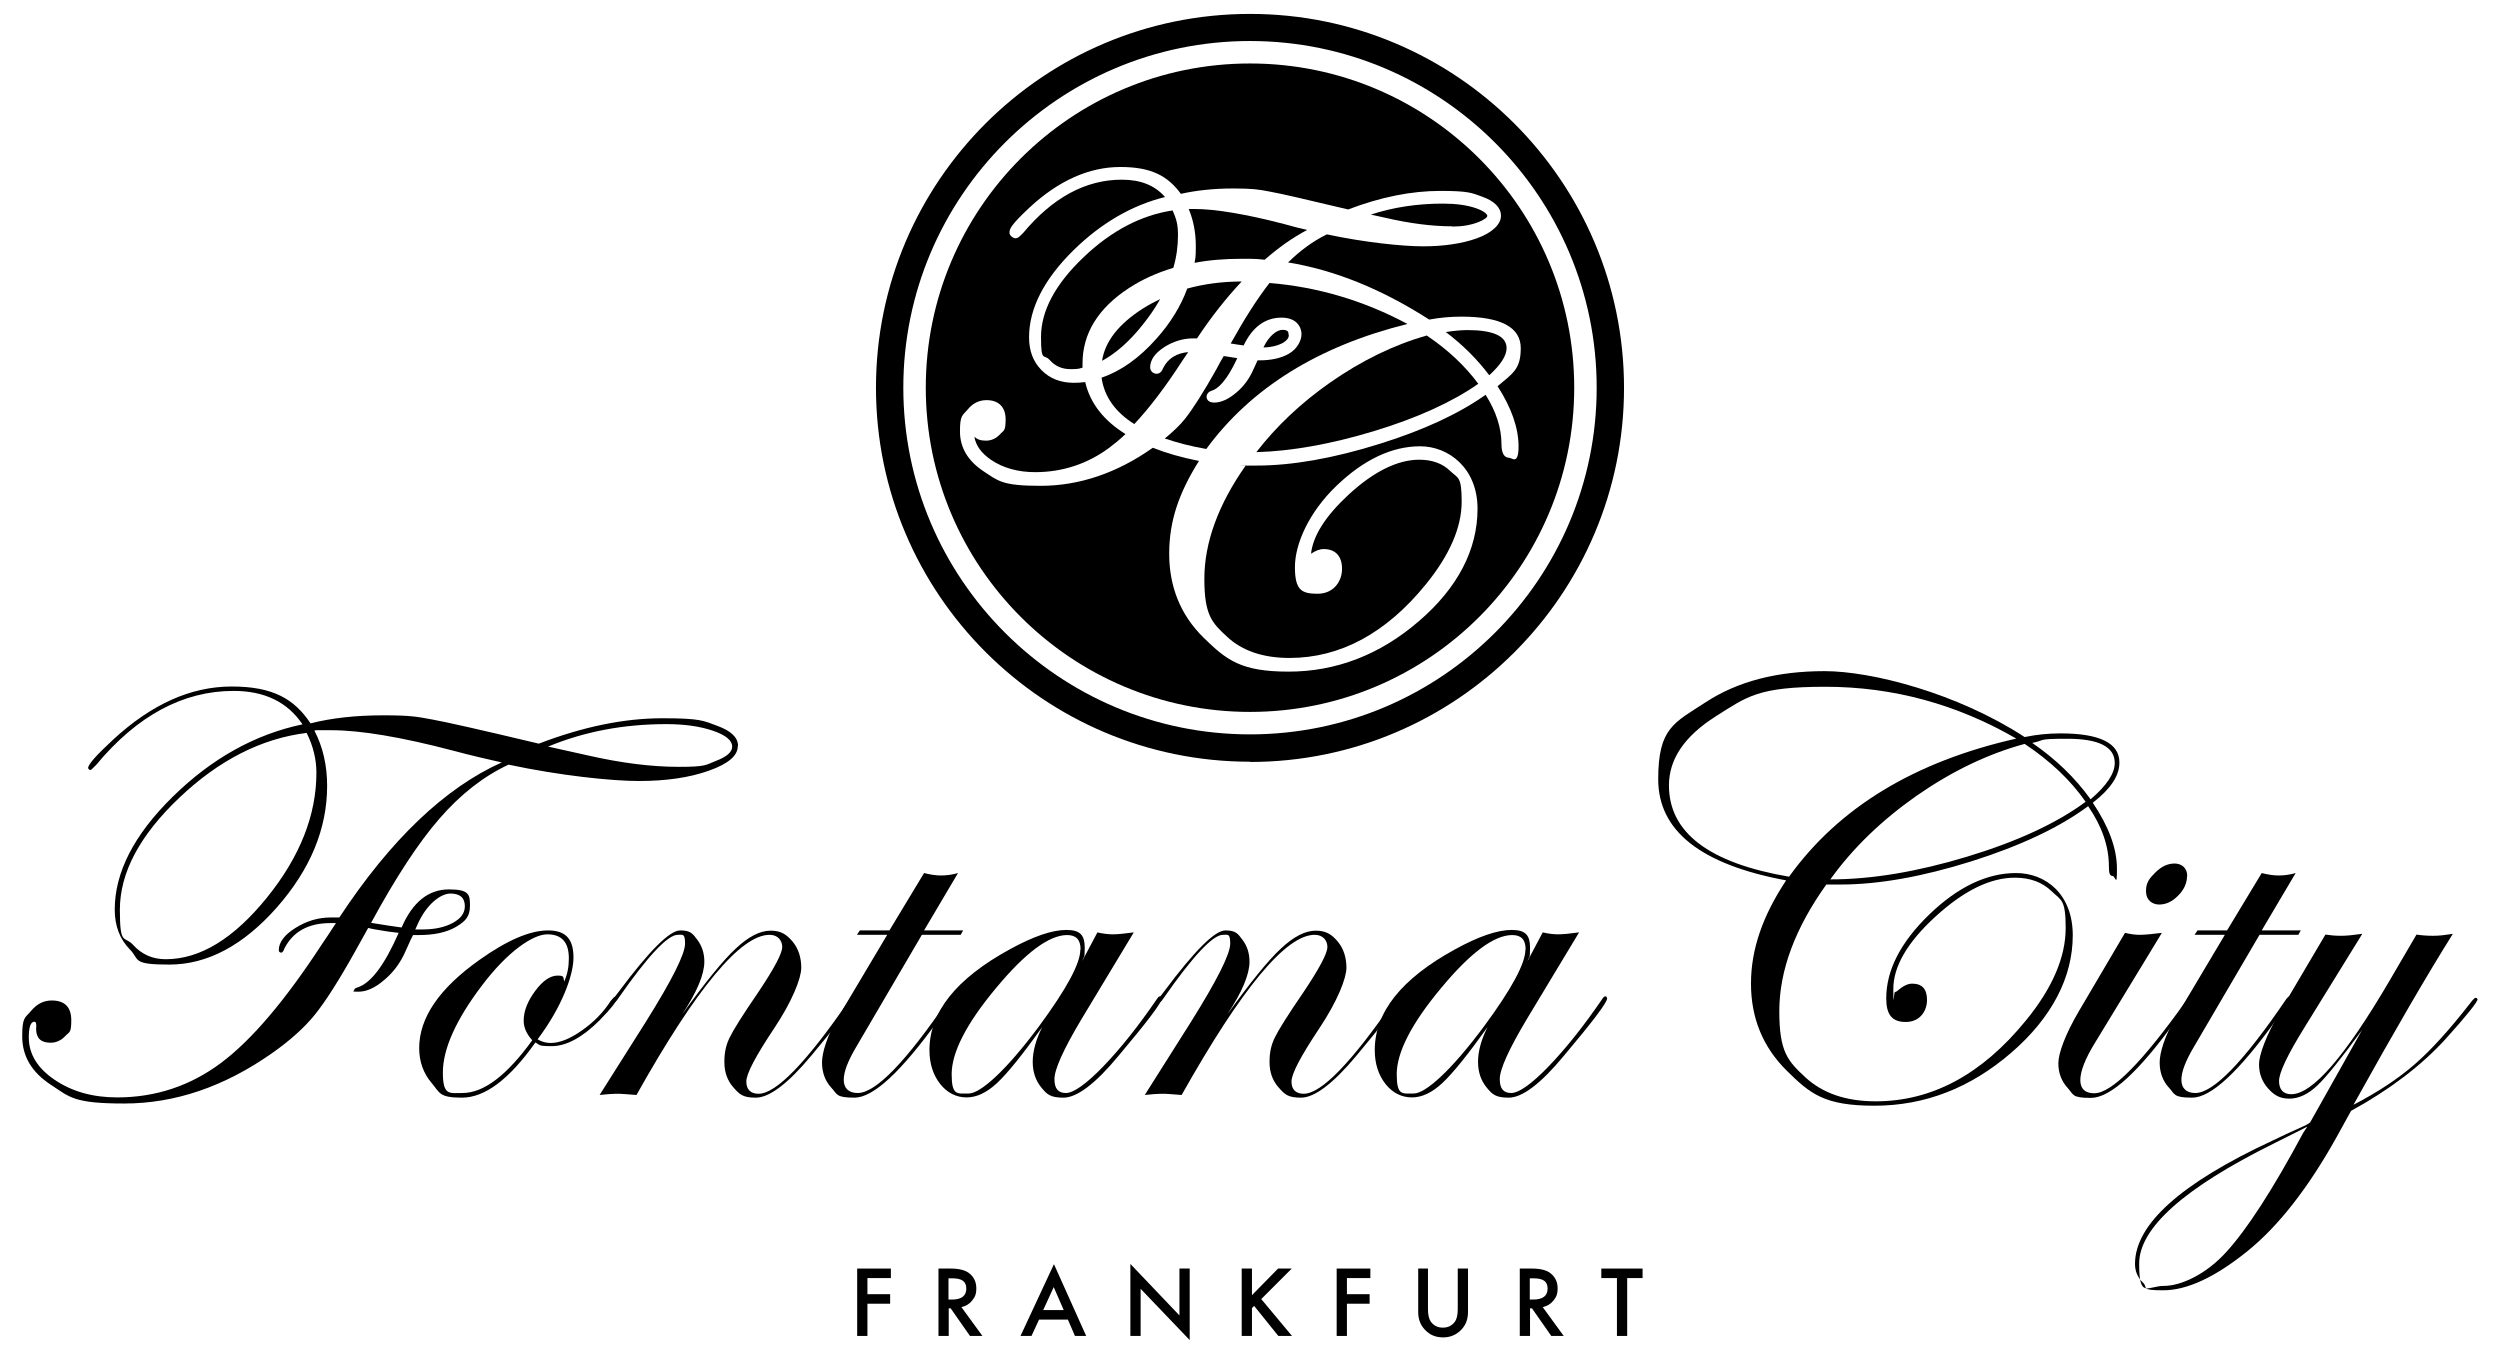 <?xml version="1.0" encoding="UTF-8"?>
<svg id="Ebene_1" xmlns="http://www.w3.org/2000/svg" version="1.1" viewBox="0 0 1024 554.6">
  <!-- Generator: Adobe Illustrator 29.7.1, SVG Export Plug-In . SVG Version: 2.1.1 Build 8)  -->
  <g>
    <path d="M302.2,305.6c0,4-4,7.3-11.9,10.1-7.9,2.8-17.4,4.2-28.6,4.2s-32.3-2.2-53.4-6.7c-10.3,4.8-19.7,12.2-28.3,22.1-8.6,9.9-17.9,24.1-28,42.7,5,.8,9.2,1.5,12.5,1.9,4.5-10.4,11-15.6,19.4-15.6s8.6,2.2,8.6,6.7-1.9,6.4-5.8,8.7c-3.8,2.2-8.9,3.3-15.1,3.3h-2.4c-.2.3-1.3,2.5-3,6.4-2,4.7-4.9,8.7-8.7,11.9-3.8,3.3-7.3,4.9-10.7,4.9s-1.7-.2-1.7-.7.4-.7,1.2-1c5.6-1.7,11.2-9.2,17-22.4-2.3-.2-5.7-.7-10.2-1.5l-2.3-.5c-1.1,2-2.8,5-5,9-6.9,12.4-12.6,21.3-16.9,26.6-4.3,5.3-10.2,10.6-17.5,15.7-19.5,13.7-39.7,20.6-60.5,20.6s-22.3-2.6-30.1-7.7c-7.8-5.1-11.7-11.7-11.7-19.8s1.2-7.5,3.6-10.4c2.4-2.9,5.2-4.3,8.5-4.3,5.3,0,8,2.7,8,8.1s-.8,4.7-2.5,6.5c-1.7,1.8-3.7,2.7-6,2.7-4,0-5.9-1.9-5.9-5.7.2-1.9,0-2.9-.7-2.9-1.5,0-2.3,2.1-2.3,6.4,0,6.8,3.5,12.6,10.6,17.4,7.1,4.8,15.6,7.2,25.6,7.2,15.7,0,29.9-4.7,42.5-14.1,12.6-9.4,26.4-25.7,41.4-48.7,1.3-1.9,3.2-4.7,5.7-8.6h-2.3c-9,0-15.3,3.5-18.8,10.4-.4,1.1-.8,1.7-1.3,1.7s-1-.3-1-1c0-3.2,2.3-6.3,6.8-9.1,4.6-2.9,9.4-4.3,14.5-4.3h3.5c21.1-32,43.3-53.1,66.5-63.5-6.2-1.4-12.7-2.9-19.4-4.7-21.6-5.7-38.4-8.5-50.4-8.5s-4.7,0-6.9.2c3.5,6.7,5.2,14.3,5.2,22.6,0,17.6-6.9,34.2-20.6,49.8-13.8,15.6-28.5,23.4-44.1,23.4s-12-2.1-16.1-6.2c-4.1-4.2-6.2-9.6-6.2-16.3,0-15.3,7.9-30.7,23.8-46.3,15.9-15.6,33.6-25.5,53.1-29.6-6.1-9.1-15.5-13.7-28.2-13.7-20.7,0-39.5,10.1-56.3,30.3-1.4,1.4-2.1,2.1-2.3,2.1-.5,0-.8-.3-1-.8,0-1.5,3.4-5.3,10.2-11.6,15.7-14.5,31.8-21.8,48.6-21.8s25.6,5,32.3,15.1c8.6-2.2,18.5-3.3,29.9-3.3s13.8.6,19.9,1.7c6.1,1.1,20.6,4.4,43.7,9.9,18-6.9,34.9-10.4,50.6-10.4s16.8,1,22.5,3.1c5.7,2.1,8.5,4.8,8.5,8.2ZM129.6,316.5c0-5.4-1.3-10.9-4-16.3-18.6,2.3-36,11.2-52.2,26.6-16.2,15.4-24.3,30.7-24.3,45.8s1.8,10.5,5.4,14.4c3.6,4,8.1,5.9,13.4,5.9,14,0,27.8-8.4,41.4-25.2,13.6-16.8,20.3-33.9,20.3-51.2ZM190.4,371.2c0-3.5-2-5.2-5.9-5.2s-9.7,4.2-13.4,12.5l-1,2.2h3c5,0,9.1-.9,12.4-2.7,3.3-1.8,4.9-4,4.9-6.8ZM299.9,305.8c0-2.5-2.6-4.7-7.9-6.5-5.3-1.8-11.6-2.7-19.1-2.7-17.6,0-33.7,3.1-48.4,9.2l16.2,3.6c13.6,3.1,26,4.7,37.4,4.7s10.9-.8,15.3-2.5,6.5-3.6,6.5-5.8Z"/>
    <path d="M252.7,408.8c0,1.3-2.4,4.3-7.1,9.1-7.1,7.1-13.7,10.6-19.6,10.6s-4.7-.5-6.7-1.5c-10.7,15.1-20.7,22.6-30.1,22.6s-9-2-12.4-6c-3.4-4-5.1-8.8-5.1-14.3,0-12.4,8.2-24.4,24.5-36,11.5-8.2,20.9-12.2,28.3-12.2s10.4,3.7,10.4,11.1-4.9,20.5-14.7,33.5c1.6,1,3.4,1.5,5.4,1.5,3.6,0,7.9-1.7,12.7-5.1,4.9-3.4,8.8-7.4,11.9-12.2.9-1.1,1.5-1.7,1.9-1.7s.5.2.5.5ZM233,392.5c0-6.5-2.9-9.8-8.8-9.8s-16.3,7-26.9,21.1c-10.6,14-15.9,25.9-15.9,35.5s2.7,8.4,8,8.4c8.7,0,18.2-7.2,28.6-21.6-2.3-2.6-3.5-5.2-3.5-8,0-4,1.6-8,4.7-12.2,3.1-4.2,6.2-6.3,9.2-6.3s2.2.8,2.7,2.4c1.3-2.8,1.9-6,1.9-9.4Z"/>
    <path d="M349.9,408.9c0,1.7-5.9,9.5-17.6,23.5-9.6,11.5-17.2,17.2-22.7,17.2s-6.7-1.4-9.2-4.2c-2.5-2.8-3.7-6.3-3.7-10.4s.7-7,2.2-10.1c1.5-3.1,5.4-9.3,11.7-18.5,6.5-9.7,9.8-15.9,9.8-18.5s-1.7-5-5.2-5c-11.8,0-30,21.9-54.5,65.6-4-.3-6.3-.5-7.1-.5-2.8,0-5.5.2-8,.5l18.9-29.9c10.7-17.1,16.1-27.8,16.1-32.1s-1-3.6-3-3.6c-4.1,0-12.3,8.7-24.4,26.1-.7,1.1-1.3,1.6-1.7,1.7-.4,0-.6-.2-.7-.7,0-.4.2-.7.5-1l2.3-3c12.4-16.6,20.7-24.9,25-24.9s5.1,1.3,7,3.8c1.9,2.5,2.9,5.5,2.9,9,0,5.2-3,12.4-9.1,21.6,9.5-13.2,16.8-22.2,22-27,5.1-4.8,9.9-7.3,14.2-7.3s6.5,1.5,9,4.4c2.4,2.9,3.6,6.5,3.6,10.8s-3.7,13.7-11.1,24.8c-7.6,11.4-11.4,18.6-11.4,21.8s1.7,5,5,5c7.2,0,19.6-12.8,37.2-38.4.4-.8.8-1.2,1.2-1.2s.7.2.7.7Z"/>
    <path d="M394.5,381.1l-1,1.8h-15.9l-27,46.1c-3.3,5.6-5,10-5,13.3s1.9,5.4,5.7,5.4c7.4,0,19.8-12.8,37.2-38.4.6-.8,1.1-1.2,1.5-1.2s.7.2.7.7c0,.2-.5.9-1.2,1.9l-5.2,7.2c-15.2,21.1-26.6,31.7-34.3,31.7s-7-1.4-9.5-4.1c-2.5-2.7-3.8-6.2-3.8-10.3s2.1-10.9,6.4-18.2l20.3-34.1h-12.4l1.2-1.8h12.1l14.2-23.5c2.4.6,4.7,1,6.9,1s4.6-.3,7-1l-13.9,23.5h15.9Z"/>
    <path d="M475.9,408.9c0,1.7-5.9,9.5-17.7,23.5-9.5,11.5-17.1,17.2-22.6,17.2s-6.8-1.4-9.1-4.2c-2.3-2.8-3.5-6.3-3.5-10.5s1.3-9.1,3.9-14.2c-8.1,11.3-14.2,18.9-18.5,22.9-4.3,4-8.4,5.9-12.5,5.9s-7.9-1.8-10.8-5.5c-2.9-3.7-4.4-8.3-4.4-13.9,0-15.5,10.9-29.2,32.8-41.2,9.6-5.3,17.4-8,23.3-8s7.5,2.4,7.5,7.3-.3,3.2-1,5.4l6.2-11.7c2.4.6,4.6.8,6.4.8s5-.3,8.5-.8l-21.4,35.5c-7.4,12.4-11.1,20.6-11.1,24.6s1.6,5.7,4.7,5.7,8.4-3.7,15.5-11.1c7.1-7.4,14.3-16.5,21.7-27.3.5-.8.9-1.2,1.3-1.2s.7.2.7.7ZM442.6,388.9c0-4-1.8-5.9-5.5-5.9-7.4,0-17.2,7.3-29.2,21.8-12.1,14.5-18.1,26.3-18.1,35.2s2.3,7.9,7,7.9,15.2-9.2,28.9-27.7c11.2-15.2,16.8-25.6,16.8-31.2Z"/>
    <path d="M573.2,408.9c0,1.7-5.9,9.5-17.6,23.5-9.6,11.5-17.2,17.2-22.7,17.2s-6.7-1.4-9.2-4.2c-2.5-2.8-3.7-6.3-3.7-10.4s.7-7,2.2-10.1c1.5-3.1,5.4-9.3,11.7-18.5,6.5-9.7,9.8-15.9,9.8-18.5s-1.7-5-5.2-5c-11.8,0-29.9,21.9-54.5,65.6-4-.3-6.3-.5-7.1-.5-2.8,0-5.5.2-8,.5l18.9-29.9c10.7-17.1,16.1-27.8,16.1-32.1s-1-3.6-3-3.6c-4.1,0-12.3,8.7-24.4,26.1-.7,1.1-1.3,1.6-1.7,1.7-.4,0-.6-.2-.7-.7,0-.4.2-.7.5-1l2.3-3c12.4-16.6,20.7-24.9,25-24.9s5.1,1.3,7,3.8c1.9,2.5,2.9,5.5,2.9,9,0,5.2-3,12.4-9.1,21.6,9.5-13.2,16.8-22.2,22-27,5.1-4.8,9.9-7.3,14.2-7.3s6.5,1.5,9,4.4c2.4,2.9,3.6,6.5,3.6,10.8s-3.7,13.7-11.1,24.8c-7.6,11.4-11.4,18.6-11.4,21.8s1.7,5,5,5c7.2,0,19.6-12.8,37.2-38.4.4-.8.8-1.2,1.2-1.2s.7.2.7.7Z"/>
    <path d="M658.3,408.9c0,1.7-5.9,9.5-17.7,23.5-9.5,11.5-17.1,17.2-22.6,17.2s-6.8-1.4-9.1-4.2c-2.3-2.8-3.5-6.3-3.5-10.5s1.3-9.1,3.9-14.2c-8.1,11.3-14.2,18.9-18.5,22.9-4.3,4-8.4,5.9-12.5,5.9s-7.9-1.8-10.8-5.5c-2.9-3.7-4.4-8.3-4.4-13.9,0-15.5,10.9-29.2,32.8-41.2,9.6-5.3,17.4-8,23.3-8s7.5,2.4,7.5,7.3-.3,3.2-1,5.4l6.2-11.7c2.4.6,4.6.8,6.4.8s5-.3,8.5-.8l-21.4,35.5c-7.4,12.4-11.1,20.6-11.1,24.6s1.6,5.7,4.7,5.7,8.4-3.7,15.5-11.1c7.1-7.4,14.3-16.5,21.7-27.3.5-.8.9-1.2,1.3-1.2s.7.2.7.7ZM624.9,388.9c0-4-1.8-5.9-5.5-5.9-7.4,0-17.2,7.3-29.2,21.8-12.1,14.5-18.1,26.3-18.1,35.2s2.3,7.9,7,7.9,15.2-9.2,28.9-27.7c11.2-15.2,16.8-25.6,16.8-31.2Z"/>
    <path d="M868.1,312.5c0,5.2-3.6,10.7-10.9,16.3,6.6,9.8,9.9,18.8,9.9,27s-.6,3-1.8,3-1.5-1.3-1.5-4c0-8.1-2.8-16.3-8.5-24.6-11.7,8.7-27.6,16.2-47.8,22.6-20.1,6.3-38,9.5-53.6,9.5s-4.1,0-5.7-.2c-12.9,18-19.4,35.4-19.4,52.1s3.5,20.4,10.6,27c7.1,6.6,16.7,9.9,28.9,9.9,23,0,43.5-11,61.5-33.1,10.9-13.3,16.3-26,16.3-37.9s-1.9-11.3-5.7-15c-3.8-3.7-8.8-5.6-15.1-5.6-10.1,0-20.9,5.3-32.5,15.9-11.6,10.6-17.3,20.5-17.3,29.7s.2,1.2.7,1.2c.4,0,.7-.2,1-.5,2.2-1.9,4.2-2.9,6-2.9,4.1,0,6.1,2.2,6.1,6.7s-2.9,9-8.7,9-8-3.2-8-9.7c0-11.5,5.9-23,17.6-34.3,11.7-11.3,23.6-17,35.6-17s23.2,8.5,23.2,25.5-8.4,33.6-25.2,48.1c-16.8,14.5-35.5,21.7-56,21.7s-26.3-4.8-36-14.4c-9.7-9.6-14.6-21.5-14.6-35.6s4.8-27.8,14.4-42.3c-35-6.5-52.4-20.3-52.4-41.4s6.5-23.1,19.5-31.6c13-8.5,29.2-12.7,48.6-12.7s54.4,9,82,27c4.8-1,9.6-1.5,14.7-1.5,16.1,0,24.1,4,24.1,11.9ZM826,302.6c-24.5-14.2-50.7-21.3-78.3-21.3s-32.1,4-44.9,12.1c-12.8,8.1-19.2,17.5-19.2,28.3,0,19.3,16.4,31.8,49.2,37.4,20.3-28.3,51.4-47.2,93.2-56.6ZM854.4,328.6c-6.2-9-14.6-16.9-25.1-23.9-15.1,4.1-29.8,11.2-44.2,21.2-14.4,10.1-26.2,21.5-35.4,34.3,16.9,0,35.5-3.1,56-9.3,20.5-6.2,36.7-13.7,48.6-22.5ZM866.2,312.5c0-6.6-6.5-9.9-19.4-9.9s-8.8.6-14.4,1.7c9.6,6.6,17.6,14.3,23.9,23.1,6.6-5.6,9.9-10.6,9.9-14.9Z"/>
    <path d="M897.6,408.9c0,.2-.5.9-1.2,1.9l-5.2,7.2c-15.2,21.1-26.8,31.7-34.8,31.7s-7-1.4-9.5-4.1c-2.5-2.7-3.8-6.1-3.8-10.1s2.8-11.8,8.4-21.3l18.9-32.1c2.5.6,4.5.8,5.9.8,2.2,0,5.2-.3,9.2-.8l-27.5,45.2c-4,6.5-5.9,11.6-5.9,15.1s1.9,5.4,5.7,5.4c7.2,0,19.8-12.8,38-38.4.4-.8.8-1.2,1.2-1.2s.7.2.7.7ZM895.8,358.9c0,2.8-1.2,5.5-3.6,7.9-2.4,2.5-5,3.7-7.8,3.7s-5.4-1.8-5.4-5.4,1.3-5.2,3.8-7.7c2.5-2.5,5.1-3.7,7.9-3.7s5.2,1.7,5.2,5.2Z"/>
    <path d="M942.4,381.1l-1,1.8h-15.9l-27,46.1c-3.3,5.6-5,10-5,13.3s1.9,5.4,5.7,5.4c7.4,0,19.8-12.8,37.2-38.4.6-.8,1.1-1.2,1.5-1.2s.7.2.7.7c0,.2-.5.9-1.2,1.9l-5.2,7.2c-15.2,21.1-26.6,31.7-34.3,31.7s-7-1.4-9.5-4.1c-2.5-2.7-3.8-6.2-3.8-10.3s2.1-10.9,6.4-18.2l20.3-34.1h-12.4l1.2-1.8h12.1l14.2-23.5c2.4.6,4.7,1,6.9,1s4.6-.3,7-1l-13.9,23.5h15.9Z"/>
    <path d="M1014.9,409.1c0,1.2-4.4,6.7-13.3,16.6-9.9,10.8-22.7,20.6-38.6,29.3l-5.9,10.7c-11.7,21-23.9,36.6-36.7,46.9-13.2,10.6-24.6,15.9-34.3,15.9s-6.1-1-8.3-3.1c-2.2-2.1-3.3-4.7-3.3-7.7,0-16.2,18.7-33,56.1-50.4,3.1-1.5,7.7-3.7,13.8-6.4l1.8-1.1,21.3-37.9c-8.4,11.5-14.5,19.1-18.3,22.7-3.8,3.6-7.6,5.4-11.5,5.4s-6.2-1.4-8.7-4.2c-2.5-2.8-3.7-6.1-3.7-9.9s2.9-11.8,8.6-21.6l18.6-31.5c1.9.3,4,.5,6.4.5s5-.3,8.7-.8l-23.9,38.7c-6.8,11-10.2,18.2-10.2,21.6s1.7,5.4,5,5.4c8.7,0,22.1-15.5,40.2-46.4l11.1-19c1.9.3,4.1.5,6.8.5s4.9-.3,8.1-.8c-10,15.9-23.6,39.2-40.7,70,9.9-5.1,18.2-10.6,25-16.5,6.8-5.9,14.4-14.3,22.8-25.1,1.1-1.5,1.9-2.2,2.2-2.2.5,0,.7.2.7.7ZM945,461.5c-1.3.7-5.9,3-13.7,6.9-36.7,18.2-55.1,34.6-55.1,49.2s3.4,9.1,10.2,9.1,17.1-4.6,25.5-13.9c8.5-9.3,19-25.5,31.5-48.8l1.6-2.4Z"/>
  </g>
  <g>
    <path d="M364.9,523.5h-9.6v6.6h9.3v3.9h-9.3v13.2h-4.2v-27.6h13.8v3.9Z"/>
    <path d="M393.8,535.4l8.6,11.8h-5.1l-7.9-11.3h-.8v11.3h-4.2v-27.6h4.9c3.7,0,6.3.7,7.9,2.1,1.8,1.5,2.7,3.5,2.7,6s-.6,3.6-1.7,5-2.6,2.3-4.4,2.7ZM388.6,532.3h1.3c3.9,0,5.9-1.5,5.9-4.5s-1.9-4.2-5.8-4.2h-1.5v8.8Z"/>
    <path d="M437.4,540.5h-11.8l-3.1,6.7h-4.5l13.7-29.4,13.2,29.4h-4.6l-2.9-6.7ZM435.7,536.6l-4.1-9.4-4.3,9.4h8.4Z"/>
    <path d="M463,547.2v-29.5l20.1,21.1v-19.2h4.2v29.3l-20.1-21v19.3h-4.2Z"/>
    <path d="M512.7,530.6l10.8-11h5.6l-12.5,12.5,12.6,15.1h-5.6l-9.9-12.3-.9.9v11.4h-4.2v-27.6h4.2v11Z"/>
    <path d="M561.3,523.5h-9.6v6.6h9.3v3.9h-9.3v13.2h-4.2v-27.6h13.8v3.9Z"/>
    <path d="M584.9,519.6v16.6c0,2.4.4,4.1,1.2,5.2,1.2,1.6,2.8,2.4,4.9,2.4s3.7-.8,4.9-2.4c.8-1.1,1.2-2.8,1.2-5.2v-16.6h4.2v17.8c0,2.9-.9,5.3-2.7,7.2-2,2.1-4.5,3.2-7.5,3.2s-5.5-1-7.5-3.2c-1.8-1.9-2.7-4.3-2.7-7.2v-17.8h4.2Z"/>
    <path d="M631.9,535.4l8.6,11.8h-5.1l-7.9-11.3h-.8v11.3h-4.2v-27.6h4.9c3.7,0,6.3.7,7.9,2.1,1.8,1.5,2.7,3.5,2.7,6s-.6,3.6-1.7,5-2.6,2.3-4.4,2.7ZM626.7,532.3h1.3c3.9,0,5.9-1.5,5.9-4.5s-1.9-4.2-5.8-4.2h-1.5v8.8Z"/>
    <path d="M666.5,523.5v23.7h-4.2v-23.7h-6.4v-3.9h16.9v3.9h-6.3Z"/>
  </g>
  <g>
    <path d="M594.8,92.8c4.1,0,7.6-.6,10.7-1.8,2.7-1.1,3.7-2,3.7-2.6s-1.2-1.9-4.6-3.1c-3.7-1.3-8.3-1.9-13.6-1.9-10.5,0-20.4,1.5-29.5,4.5l5.9,1.3c9.9,2.3,19.1,3.5,27.4,3.5Z"/>
    <path d="M467.9,133.2c2.9-3.6,5.3-7.1,7.3-10.7-2.4,1.2-4.8,2.4-7.1,3.9-9.9,6.3-15.5,13.5-16.7,21.4,5.5-3,11.1-7.8,16.5-14.6Z"/>
    <path d="M486.9,144.2c-5,.4-8.5,2.6-10.5,6.6-.5,1.4-1.4,2.3-2.7,2.3s-2.6-1.1-2.6-2.6c0-3.1,2-5.9,5.9-8.4,3.7-2.3,7.6-3.5,11.7-3.5h1.6c5.9-8.9,12-16.6,18.3-23.3-7.9,0-15.4,1-22.3,2.9-2.6,7.1-6.8,14-12.6,20.5-7.1,8-14.6,13.3-22.5,16,1.1,7.7,5.5,14,13.4,19,6.3-6.7,12.9-15.4,19.8-26.1.6-.9,1.4-2,2.3-3.4Z"/>
    <path d="M520,115.9c-5,6.4-10.3,14.7-15.9,24.8,2,.3,3.7.6,5.3.8,3.6-7.6,8.9-11.4,15.5-11.4s8.2,4.3,8.2,6.8-1.7,6-5.2,8c-3.1,1.8-7.2,2.7-12.1,2.7h-.7c-.3.6-.8,1.7-1.7,3.7-1.6,3.7-3.9,6.9-7,9.5-3.2,2.7-6.2,4.1-9.1,4.1s-3.1-2-3.1-2.4.2-1.9,2.2-2.5c2.3-.7,5.9-3.6,10.4-13.3-1.4-.2-3.1-.5-5.1-.8h-.5c-.8,1.3-1.8,3.1-3,5.4-5.2,9.3-9.5,16-12.7,20.1-2.2,2.8-5.1,5.5-8.4,8.2,5,1.7,10.6,3.2,17,4.3,18.3-25,46-42.2,82.4-51.2-17.9-9.6-36.9-15.2-56.6-16.8Z"/>
    <path d="M489.1,107.7c6.1-1.2,12.6-1.7,19.5-1.7s6.3.1,9.4.4c5.7-5,11.5-9.1,17.4-12.2-3-.7-6.2-1.5-9.3-2.4-15.8-4.1-28.3-6.2-36.9-6.2s-1.5,0-2.3,0c1.9,4.6,2.9,9.6,2.9,15.1s-.2,4.7-.5,7Z"/>
    <path d="M462.4,118c5.5-3.6,11.6-6.3,18.2-8.3,1.3-4.4,1.9-8.9,1.9-13.4s-.7-6.7-2.2-10.1c-12.8,1.9-25.1,8.3-36.4,19.1-11.6,11-17.5,22-17.5,32.7s1.2,6.8,3.5,9.4c2.3,2.6,5.1,3.8,8.6,3.8s3.3-.2,4.9-.6c0-.6,0-1.1,0-1.7,0-12.3,6.4-22.7,19-30.9Z"/>
    <path d="M601,135.2c-2.5,0-5.5.3-8.8.8,6.9,5.2,12.9,11.2,17.8,17.7,4.7-4.3,7.1-8,7.1-11.1,0-4.9-5.4-7.4-16.1-7.4Z"/>
    <path d="M527.8,137.1c0-1.1-.2-2-2.5-2s-5.5,2.4-7.8,7.2c3.1,0,5.7-.7,7.7-1.7,2.7-1.5,2.7-2.9,2.7-3.4Z"/>
    <path d="M512,26c-73.4,0-132.8,59.5-132.8,132.8s59.5,132.8,132.8,132.8,132.8-59.5,132.8-132.8-59.5-132.8-132.8-132.8ZM618.2,187.5c-2.1,0-3.2-1.9-3.2-5.6,0-6.6-2.2-13.4-6.5-20.2-10.8,7.7-25.4,14.5-43.4,20.1-18.8,5.9-35.8,8.9-50.4,8.9s-3.1,0-4.4-.1c-11.3,16-17,31.7-17,46.5s3.1,18,9.3,23.7c6.2,5.8,14.8,8.7,25.6,8.7,20.7,0,39.5-10.1,55.7-30,9.8-12,14.8-23.4,14.8-34s-1.5-9.5-4.7-12.6c-3.2-3.1-7.4-4.6-12.7-4.6-8.8,0-18.6,4.8-28.9,14.3-9.4,8.7-14.6,16.8-15.4,24.2,1.8-1.2,3.5-1.9,5.2-1.9,4.8,0,7.5,2.9,7.5,8.1s-3.5,10.2-10,10.2-9.3-1.4-9.3-10.9,5.7-22.4,16.9-33.2c11.2-10.8,22.8-16.3,34.4-16.3s23.5,8.9,23.5,25.6-8.1,32.4-24.1,46.1c-15.9,13.7-33.8,20.6-53.3,20.6s-25.4-4.7-34.8-13.9c-9.4-9.2-14.1-20.8-14.1-34.4s4.1-25.1,12.2-38c-7.1-1.4-13.4-3.2-18.9-5.4-14.7,10.4-30.2,15.6-46,15.6s-17.3-2-23.4-6c-6.3-4.2-9.6-9.6-9.6-16.3s1-6.4,3.1-8.9c2.1-2.6,4.7-3.9,7.8-3.9,5,0,7.8,2.9,7.8,7.9s-.8,4.4-2.3,6.1c-1.6,1.7-3.5,2.6-5.8,2.6s-3.6-.6-4.7-1.6c.6,3.6,2.8,6.7,6.9,9.5,4.9,3.3,11,5,18,5,11.2,0,21.5-3.4,30.5-10.1,2.1-1.6,4.3-3.4,6.5-5.5-9-5.6-14.5-12.7-16.5-21.3-1.5.2-3.1.3-4.6.3-5.4,0-9.9-1.7-13.3-5.2-3.4-3.4-5.1-7.9-5.1-13.4,0-11.8,6.1-23.8,18.2-35.7,11.2-11,23.8-18.4,37.5-21.8-4.2-4.8-10-7.1-17.7-7.1-14.8,0-28.3,7.3-40.4,21.8-1.7,1.7-2.2,2.2-3.1,2.2s-2.2-.8-2.5-2v-.5c0-1.3.6-3,8.1-10,11.9-11.1,24.5-16.7,37.3-16.7s19.4,3.7,24.8,11c6.2-1.4,13.4-2.2,21.4-2.2s10.5.4,15.1,1.3c4.5.8,15.2,3.3,32,7.3,13.3-5.1,26-7.6,37.7-7.6s12.9.8,17.3,2.4c5,1.8,7.6,4.5,7.6,7.8s-3.3,6.9-10.1,9.3c-6,2.1-13.4,3.2-21.8,3.2s-24-1.6-39.4-4.9c-5.6,2.7-10.9,6.6-15.9,11.5,19.1,3.1,38.5,11,57.8,23.4,4.3-.8,8.7-1.2,13.2-1.2,16.1,0,24.3,4.3,24.3,12.9s-3.2,10.3-9.5,15.6c5.7,8.8,8.6,17.1,8.6,24.7s-2.7,4.7-3.5,4.7Z"/>
    <path d="M584.5,137.4c-13.5,3.8-26.8,10.3-39.7,19.3-12,8.4-22.1,18-30.2,28.5,14.5-.4,30.5-3.3,47.8-8.5,17.9-5.4,32.4-12,43.1-19.5-5.4-7.3-12.4-13.9-21-19.7Z"/>
  </g>
  <path d="M512,312c-84.5,0-153.2-68.7-153.2-153.2S427.5,5.7,512,5.7s153.2,68.7,153.2,153.2-68.7,153.2-153.2,153.2ZM512,16.8c-78.3,0-142,63.7-142,142s63.7,142,142,142,142-63.7,142-142-63.7-142-142-142Z"/>
</svg>